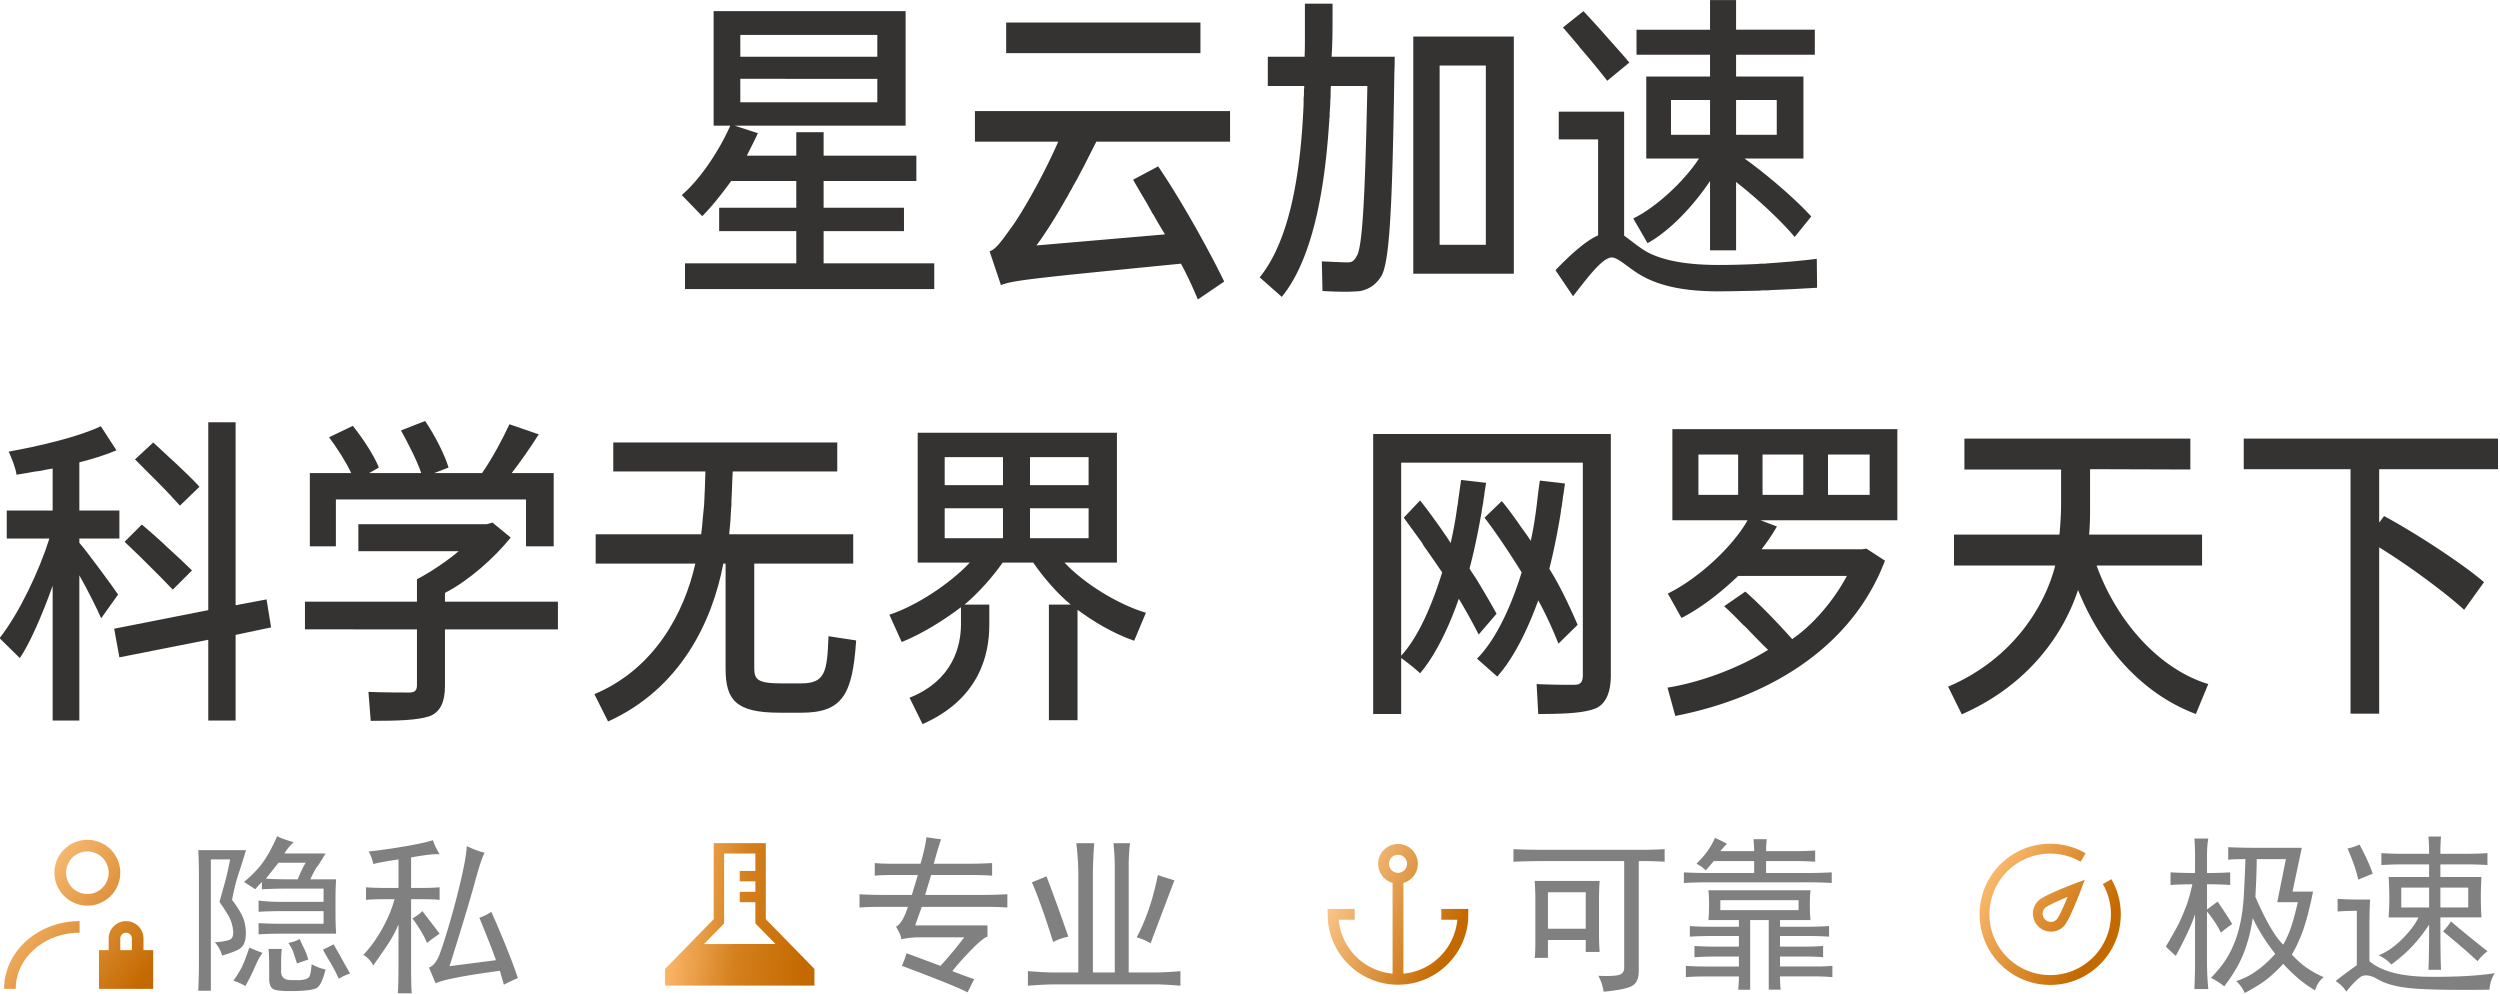<svg xmlns="http://www.w3.org/2000/svg" xml:space="preserve" style="fill-rule:evenodd;clip-rule:evenodd;stroke-linejoin:round;stroke-miterlimit:2" viewBox="0 0 1114 443"><path d="M692.235 2397.51v19.1H507.113v-19.1h82.652v-23.92h-57.276v-17.4h57.276v-19.82h-48.334c-6.526 8.94-14.259 18.85-21.509 26.1l-15.226-15.71c13.051-10.87 27.793-32.62 36.01-51.48H528.38v-85.06h142.588v85.06H544.089l17.159 5.56c-2.417 5.32-5.559 11.36-8.217 16.68h36.734v-17.4h20.301v17.4h68.877v18.85h-68.877v19.82h59.693v17.4h-59.693v23.92zm-144.038-153.46h101.745v-16.19H548.197zm0 33.84h101.745v-17.41H548.197zm341.727-59.21v22.71H745.645v-22.71zm-167.48 88.45v-22.72h189.472v22.72h-99.328l-9.908 19.57-1.209 2.18-2.9 5.56-1.208 2.17-.725 1.21-1.209 2.17c-.725 1.46-1.45 2.9-2.416 4.36l-1.209 2.17c-.483 1.21-1.208 2.18-1.933 3.38l-1.208 2.18c-6.767 11.84-13.776 22.96-20.543 32.14l95.461-8.22c-2.658-4.35-5.558-9.18-8.217-14.01l-1.45-2.18c-.483-1.21-1.208-2.17-1.691-3.14l-2.417-4.35a911 911 0 0 1-9.909-16.92l18.609-9.91c5.8 8.46 11.842 18.13 17.884 28.28l1.45 2.42c11.842 20.06 23.201 41.32 29.726 54.86l-19.576 13.29c-2.9-7.01-7.733-17.89-12.567-26.58-107.544 10.63-125.187 12.32-133.645 15.94l-8.459-25.13c4.834-1.45 9.667-8.7 15.951-17.4 5.8-7.49 22.717-35.77 35.042-64.04zm264.391-41.33c-.242 2.66-.242 5.32-.242 8.22l-.241 2.66c0 3.14-.242 6.28-.484 9.42v2.66c-.242.97-.242 1.93-.242 2.66l-.241 2.9c-3.384 51.23-12.809 100.78-35.043 128.09l-16.434-14.5c22.718-28.04 30.451-78.06 32.626-128.57v-4.11l.242-2.66v-2.66c0-1.45.242-2.66.242-4.11H939.95v-21.75h27.309c.242-4.83.242-9.91.242-14.98v-24.41h20.542v6.04c0 11.12 0 22.96-.725 33.35h46.882s0 7.98-.24 10.88c-1.45 98.12-3.38 141.37-9.67 152.01-4.1 6.52-8.94 9.67-15.46 11.11-6.05.73-16.195.73-28.279 0l-.483-21.99c6.284.24 15.709.73 19.092.73 3.62 0 4.83-1.21 6.77-4.59 4.35-6.29 6.28-44.71 7.97-126.4zm61.145 139.45v-176.18h74.67v176.18zm19.57-21.51h34.32v-133.16h-34.32zm220.17-46.64v50.75h-19.34v-51.48c-11.6 17.4-29 36.49-46.4 46.16l-10.63-18.37c16.19-7.73 37.46-27.06 48.82-44.47h-39.15v-60.9h47.36v-16.19h-54.61v-18.61h54.61V2202h19.34v21.99h58.48v18.61h-58.48v16.19h50.03v60.9H1294c17.4 12.33 39.15 31.42 49.55 43.02l-12.33 15.23c-8.94-10.88-27.31-28.28-43.5-40.84m-48.34-35.05h29v-25.86h-29zm48.34 0h30.21v-25.86h-30.21zm-134.13 100.54c10.15-10.64 22.23-21.75 31.66-25.86v-71.29h-29.24v-20.55h48.57v92.08c3.63 2.42 9.19 7.25 15.71 11.36 13.29 7.73 33.11 10.39 54.62 10.39 8.22 0 18.37-.24 28.52-.72l2.66-.24h2.65l2.66-.25c14.02-.96 27.55-2.17 36.25-3.38l.24 21.51c-8.21.48-20.78 1.21-33.83 1.69l-2.66.24h-4.11l-2.65.24c-11.36.24-22.24.49-30.21.49-24.17 0-43.51-3.63-58.01-12.33-8.7-5.07-16.19-12.81-21.02-12.81-7.01 0-18.37 15.47-28.76 28.76zm5.56-180.29 15.22-12.08c4.11 4.35 8.7 9.42 13.3 14.5l1.69 1.93c7.25 8.22 14.5 16.19 19.09 21.75l-16.43 13.53c-4.6-6.04-12.33-15.46-20.06-24.4l-1.69-2.18z" style="fill:#353332" transform="translate(.964 -1321.16)scale(.6)"/><path d="M905.96 2664.32v49.23h-15.724v-46.43l-51.103 10.11-2.995-16.47 54.098-10.67v-108.01h15.724v105.2l17.784-3.37 2.62 16.1zm-135.714 1.87c11.232-14.23 22.838-38.75 28.641-57.28h-24.522v-16.1h26.394v-24.15c-2.434.38-5.242.94-8.05 1.5l-1.871.19c-3.744.75-7.488 1.31-10.858 1.87-.374-3.56-2.995-10.11-4.492-13.29 17.783-3.18 40.62-8.61 52.975-14.6l8.985 13.85c-5.99 2.62-14.039 5.05-21.34 6.93v27.7h23.025v16.1h-23.025v2.43c4.68 5.43 19.281 25.27 22.276 29.77l-9.734 13.66c-2.246-5.24-7.862-16.47-12.542-24.71v83.49h-15.349v-77.5c-5.616 15.91-13.478 34.07-18.907 41.56zm71.882-55.41 9.921-9.92c3.744 3.18 8.049 6.92 12.355 10.86l1.497 1.49c5.803 5.24 11.419 10.49 14.976 14.04l-11.045 11.05c-3.743-3.93-10.108-10.48-16.472-16.66l-1.498-1.5c-3.369-3.37-6.926-6.55-9.734-9.36m5.99-47.36 10.483-9.73c2.995 2.8 6.739 6.17 10.483 9.73l1.497 1.31c5.616 5.24 11.232 10.67 14.601 14.41L873.951 2590c-3.183-3.55-8.05-8.8-13.291-14.04zm115.497 23.03v26.95H948.64v-42.12h23.773c-2.807-6.17-8.236-14.6-12.729-20.59l13.665-6.55c5.616 6.93 12.355 17.22 14.976 23.96l-5.616 3.18h29.951c-2.25-6.92-7.49-17.03-11.61-24.52l13.86-5.43c5.42 7.86 11.42 19.66 13.47 26.77l-8.23 3.18h27.51c5.62-8.05 11.98-19.84 15.73-28.08l16.85 5.81c-4.68 7.48-10.49 15.72-15.54 22.27h24.15v42.12h-15.92v-26.95zm-17.783 74.69v-15.92h64.398v-12.91c7.11-3.56 18.15-11.05 23.96-16.1h-57.658v-15.54h73.758l3.36-.93 10.49 8.61c-9.36 11.6-23.96 24.71-37.81 31.82v5.05h64.95v15.92h-64.95v32.57c0 8.79-2.44 14.97-8.99 17.41-7.11 2.24-17.409 2.62-33.695 2.62l-1.31-16.66c8.423.37 20.775.37 23.965.37 3.18-.19 3.93-1.69 3.93-4.31v-32zm240.538-37.82c-6.36 33.7-24.89 72.07-66.26 90.79l-7.86-15.72c34.44-14.42 51.66-46.61 58.03-75.07h-57.29v-16.85h60.65c.38-2.99.75-6.17.94-9.35l.19-1.88c.18-1.12.18-2.43.37-3.74l.19-1.87c.37-6.55.56-13.11.75-19.28h-52.98v-16.66h128.79v16.66h-60.09c-.37 5.24-.37 10.85-.75 16.47v2.81l-.18 1.87c-.19 5.05-.57 10.11-1.13 14.97h71.32v16.85h-56.9v59.9c0 6.56 1.49 8.99 15.72 8.99h11.04c14.04 0 15.17-6.37 15.92-27.14l15.91 2.43c-2.06 30.89-7.68 41.56-31.45 41.56h-12.54c-25.46 0-31.08-7.49-31.08-25.46v-60.28zm152.94 35.38c0 16.85-5.62 42.49-38.38 56.91l-7.48-15.16c25.27-10.11 29.57-30.14 29.57-42.31v-9.73c-9.92 7.48-21.71 14.97-34.07 20.02l-7.11-15.72c14.98-4.87 34.44-17.41 46.24-29.95h-29.95v-74.69h114.56v74.69h-30.14c11.61 12.36 31.07 24.15 46.8 28.83l-6.74 16.1c-12.36-4.31-23.4-11.05-32.57-17.79v63.46h-16.47v-66.45h12.54c-7.86-6.55-15.92-15.91-21.53-24.15h-17.6c-5.61 8.05-13.85 17.41-21.9 24.15h14.23zm23.4-80.49h33.69v-16.1h-33.69zm-49.05 0h33.51v-16.1h-33.51zm0 30.51h33.51v-17.22h-33.51zm49.05 0h33.69v-17.22h-33.69z" style="fill:#353332" transform="translate(-597.13 -1781.937)scale(.775)"/><path d="M797.576 2681.16v32.2h-16.098v-160.98h136.65v138.71c0 9.73-2.808 16.28-8.424 18.9-5.99 2.62-16.66 3.37-33.32 3.37l-.936-17.22c7.301.37 19.842.56 22.65.37 2.995-.18 3.931-2.24 3.931-5.61v-122.05H797.576v111c10.296-11.23 17.971-29.95 23.587-47.92-3.37-4.86-6.927-10.1-10.67-15.35l-.936-1.68-10.483-14.41 9.36-9.93c3.931 4.87 8.236 10.86 12.354 16.66l1.123 1.69c1.498 2.06 2.808 4.12 4.119 6.18 1.497-6.56 2.807-13.48 3.743-20.6l.375-1.87.187-1.87 1.685-11.98 14.413 1.68c-.374 1.88-.561 3.75-.936 5.62l-.187 1.87-.374 2.06c0 .56-.187 1.12-.187 1.87l-.375 1.88c-.187.56-.187 1.31-.374 1.87l-.187 1.87-.375 1.87c-1.872 10.67-4.118 21.15-6.551 30.33a50 50 0 0 0 2.62 4.11l1.124 1.69c4.492 7.3 8.798 14.79 11.793 20.22l-10.296 11.98c-2.808-5.62-7.113-13.48-11.419-20.59-5.428 15.72-13.29 32.38-22.275 42.86-2.06-2.06-7.675-6.55-10.858-8.8m43.616.38c10.857-10.86 19.842-30.51 25.645-49.61-6.364-10.29-14.413-22.46-21.34-31.44l9.922-9.55c3.182 3.74 6.551 8.42 9.734 12.91l1.123 1.69c2.059 2.81 4.118 5.62 5.803 8.24 1.497-6.56 2.62-13.86 3.556-21.53l.188-1.87c.187-.94.187-1.87.374-2.81l.187-1.87c.374-2.25.562-4.5.936-6.56l14.414 1.69c-.187 1.87-.562 3.74-.749 5.62l-.374 1.87-.188 1.87-.561 3.93-.374 1.87-.188 1.87c-1.872 11.42-4.118 22.47-6.551 32.01 6.739 10.67 12.541 23.59 16.285 32.2l-11.044 10.86c-2.621-6.74-6.926-16.48-11.606-24.9-5.803 16.1-13.852 32.95-23.586 43.8zm234.548-56.35c-19.46 51.3-68.7 79.19-120.548 89.3l-4.493-16.29c18.719-3 40.621-11.04 57.841-21.71-3.55-3.37-8.23-8.24-13.102-13.3l-1.498-1.31c-3.556-3.74-7.3-7.48-10.67-10.48l12.168-8.42c8.232 7.11 19.652 19.09 26.952 27.33 12.54-8.61 24.15-22.65 31.45-36.32h-62.52c-9.173 8.8-20.779 18.16-32.572 24.15l-7.862-14.04c17.222-8.42 37.064-26.58 45.862-42.12h-43.241v-52.41h129.353v52.41h-78.62l9.36 3.56c-2.25 4.12-5.62 8.98-8.8 13.1h57.84l2.43-.37zm-70.38-37.81h23.4v-23.21h-23.4zm-36.878 0h22.838v-23.21h-22.838zm74.508 0h23.95v-23.21h-23.95zm143.76 54.66c-8.05 24.52-27.71 54.29-66.83 71.51l-7.86-15.91c37.25-15.91 55.59-46.24 61.58-69.64h-58.21v-17.78h60.65c.56-5.99.93-12.54.93-17.78v-19.66h-55.59V2555h129.91v17.78l-57.66-.19v20.78c0 5.24 0 11.42-.56 16.85h64.96V2628h-60.65c11.04 30.7 34.82 59.16 64.2 68.14l-7.11 17.22c-32.01-11.98-55.03-39.68-67.76-71.32m173.15-24.52v95.65h-16.47v-140.58h-61.4V2555h146.2v17.59h-68.33v30.7l2.81-3.74c18.16 9.73 45.3 27.52 57.47 38l-11.42 15.91c-7.3-6.74-20.22-16.66-33.14-25.64l-1.68-1.13c-4.87-3.37-9.55-6.36-14.04-9.17" style="fill:#353332" transform="translate(6.24 -1784.694)scale(.775)"/><path d="M552.903 2722.42q-3.063 2.685-5.358 6.51h23.728c-2.552 4.33-4.21 6.95-4.975 7.84q-1.149 1.35-3.828 7.08h14.926q-.382 4.59-.382 11.49v8.8q0 6.12.382 11.1h-31.382c-5.103 0-9.568.12-13.395.38v-6.51c3.572.26 7.909.38 13.012.38h24.494v-7.27h-24.111q-7.654 0-13.395.39v-6.51c3.827.51 8.164.77 13.012.77h24.494v-7.66h-21.05c-4.847 0-9.695.13-14.543.38v-4.21a64 64 0 0 0-3.827 4.21 280 280 0 0 0-6.506-4.21c4.593-3.82 8.228-7.59 10.907-11.29s5.422-8.73 8.229-15.11c2.551 1.27 5.74 2.42 9.568 3.44m-16.074 21.05c3.572.26 7.654.38 12.246.38h6.124q2.297-5.73 4.592-9.57H544.1c-1.786 2.3-4.21 5.36-7.271 9.19m-11.482-16.46a388 388 0 0 1-4.21 13.4c-1.53 4.59-2.806 9.69-3.827 15.31q6.124 8.04 7.272 13.2c.765 3.45.893 6.63.383 9.57q-.766 4.395-4.402 6.12c-2.423 1.15-5.421 2.24-8.993 3.26-.766-2.81-2.169-5.36-4.21-7.66 3.572-.25 6.315-.7 8.228-1.34 1.914-.64 2.679-2.55 2.296-5.74q-.573-4.785-2.87-8.61a130 130 0 0 0-4.975-7.65c1.02-3.58 2.105-7.47 3.253-11.68a143 143 0 0 0 2.87-12.82h-11.098v75.78h-7.272c.255-5.61.383-10.72.383-15.31v-49.75c0-6.64-.128-11.99-.383-16.08zm20.667 57.03c-.255 2.04-.383 4.34-.383 6.89v6.12q0 4.98 5.741 4.98h5.358c3.061-.26 4.847-1.02 5.358-2.3s.893-3.57 1.148-6.89q4.209 2.295 8.037 3.06c-1.531 6.13-3.253 9.7-5.167 10.72s-6.187 1.59-12.821 1.72-10.716-.25-12.246-1.15c-1.531-.89-2.297-2.87-2.297-5.93v-6.89c0-4.08-.127-7.52-.382-10.33zm-11.099 2.29c-1.276 1.54-2.743 4.21-4.401 8.04a112 112 0 0 1-5.549 11.1q-3.063-1.92-6.889-3.06c2.551-3.57 4.401-6.7 5.549-9.38s2.36-5.93 3.636-9.76q3.445 1.53 7.654 3.06m40.95-4.97q2.296 3.825 4.593 8.04a362 362 0 0 0 4.975 8.8 30 30 0 0 0-6.506 3.06q-2.68-5.745-4.784-9.18c-1.403-2.3-2.87-4.85-4.401-7.66q2.679-1.14 6.123-3.06m-19.518-3.06c.765 1.78 1.595 3.57 2.488 5.36.893 1.78 1.722 3.95 2.487 6.5-2.296.77-4.465 1.53-6.506 2.3l-1.913-5.74c-.256-1.28-1.276-3.32-3.062-6.13 2.551-.51 4.72-1.27 6.506-2.29m57.024-29.47v-16.46c-6.889 1.02-11.736 1.91-14.543 2.68a25 25 0 0 0-2.679-7.27c5.103-.51 11.545-1.4 19.327-2.68 7.782-1.27 13.714-2.55 17.796-3.83.766 2.56 2.041 5.23 3.827 8.04q-3.827 0-8.037.57c-2.806.39-5.613.83-8.419 1.34v17.61h5.74c4.848 0 8.42-.13 10.716-.38v7.27c-2.296-.26-5.868-.38-10.716-.38h-5.74v37.88c0 7.91.127 13.4.382 16.46h-8.037c.256-3.06.383-8.55.383-16.46v-23.34q-2.679 6.51-6.889 12.63a5223 5223 0 0 1-7.654 11.1c-1.531-2.81-3.444-4.85-5.741-6.13 4.083-4.34 7.718-9.37 10.908-15.11 3.189-5.75 5.549-11.42 7.08-17.03h-5.741c-4.592 0-8.164.12-10.716.38v-7.27c3.062.25 6.634.38 10.716.38zm49.753-20.28q-1.913 3.06-5.741 17.22c-2.551 9.44-7.399 25.51-14.543 48.22l26.79-3.45c-1.276-3.82-4.465-11.99-9.568-24.49 2.296-.77 4.593-1.91 6.889-3.44 3.317 7.4 6.442 14.79 9.376 22.19q4.402 11.1 5.932 16.08c-3.061 1.27-5.74 2.55-8.036 3.82-.766-2.55-1.531-5.23-2.297-8.03-9.695 1.27-17.86 2.55-24.493 3.82q-9.951 1.92-12.63 3.45l-3.827-9.19q3.827-1.14 6.506-8.61c1.786-4.97 3.827-11.48 6.124-19.52a464 464 0 0 0 6.123-23.72c1.786-7.78 2.806-13.85 3.062-18.18 3.827 1.78 7.271 3.06 10.333 3.83m-35.975 33.67c4.337 5.62 7.654 9.95 9.95 13.02-3.316 2.29-5.74 4.08-7.271 5.35q-2.68-6.495-8.42-14.16c2.296-1.27 4.21-2.68 5.741-4.21" style="fill:gray" transform="translate(-295.954 -1726.433)scale(.772)"/><path d="M24 2.5c4.691 0 8.5 3.809 8.5 8.5s-3.809 8.5-8.5 8.5-8.5-3.809-8.5-8.5 3.809-8.5 8.5-8.5m0 3a5.5 5.5 0 0 0-5.5 5.5c0 3.036 2.464 5.5 5.5 5.5s5.5-2.464 5.5-5.5-2.464-5.5-5.5-5.5M5.5 41h-3c0-9.614 8.685-17.5 19.5-17.5v3c-9.067 0-16.5 6.44-16.5 14.5m33-10H41v10H27V31h2.5v-3a4.5 4.5 0 0 1 9 0zm-6 0h3v-3a1.5 1.5 0 0 0-3 0z" style="fill:url(#a)" transform="matrix(1.725 0 0 1.725 -2.472 369.915)"/><path d="M559.026 2809.3c-4.848-2.55-17.477-7.66-37.889-15.31 1.276-3.06 2.169-5.49 2.679-7.27 4.848 1.78 11.354 4.21 19.519 7.27 4.082-4.34 8.675-9.82 13.777-16.46h-27.555c-4.082.26-7.016.64-8.802 1.15 0-1.53-1.021-3.96-3.062-7.27 2.551-1.28 4.848-5.1 6.889-11.48h-14.926c-4.848 0-9.185.12-13.012.38v-7.65c3.827.25 8.164.38 13.012.38h17.222l3.445-11.48h-14.544c-4.082 0-7.526.12-10.333.38v-7.27c2.807.25 6.251.38 10.333.38h16.074c1.786-6.12 2.935-11.22 3.445-15.31 4.848.77 7.654 1.15 8.42 1.15q-1.914 5.745-4.21 14.16h20.666c3.572 0 7.91-.13 13.012-.38v7.27c-3.572-.26-7.909-.38-13.012-.38h-22.197l-3.445 11.48h34.062c3.827 0 8.292-.13 13.395-.38v7.65c-3.827-.26-8.165-.38-13.012-.38h-36.358q-2.68 7.275-3.827 10.71h41.715v6.51q-2.679.765-9.376 7.65c-4.465 4.6-8.101 8.68-10.907 12.25q9.95 3.825 12.629 4.59zm73.098-86.11c-.51 7.14-.765 13.26-.765 18.37v56.26h12.629v-60.86q0-6.12-.765-13.77h9.568c-.511 4.08-.766 8.42-.766 13.01v61.62h14.926c4.082 0 9.058-.26 14.926-.77v8.42c-5.868-.51-10.716-.77-14.543-.77h-58.173c-3.572 0-8.674.26-15.308.77v-8.42c6.634.51 11.609.77 14.926.77h14.16v-56.65c0-5.35-.383-11.35-1.148-17.98zm-27.555 19.13q4.592 11.865 12.629 34.83-4.209.765-8.802 3.06-6.89-22.2-12.247-34.44a583 583 0 0 0 8.42-3.45m73.863 2.3q-4.975 13.005-13.777 36.36a32 32 0 0 0-8.037-3.45q8.037-14.925 12.247-35.97 4.209 1.53 9.567 3.06" style="fill:gray" transform="translate(-.414 -1726.58)scale(.772)"/><path d="m31.5 26.388 14 14.316V45.5h-43v-4.796l14-14.316V4.5h15zm-3-13.888v-5h-9v20.112l-5.812 5.943 20.597-.028-5.785-5.915V21.5H24v-3h4.5v-3H24v-3z" style="fill:url(#b)" transform="translate(292.477 368.736)scale(1.548)"/><path d="M546.014 2746.53q-.383 4.98-.383 11.1v18.75q0 6.51.383 11.1h-8.037v-6.89h-21.815v10.34h-7.654c.255-1.79.383-4.72.383-8.81v-24.49q0-6.12-.383-11.1zm-8.037 27.56v-21.05h-21.815v21.05zm32.53-45.54q6.124 0 13.013-.39v7.27a207 207 0 0 0-12.63-.38h-2.296v63.15c0 4.59-1.34 7.59-4.019 8.99-2.679 1.41-8.1 2.49-16.265 3.26-.51-3.32-1.531-6.38-3.062-9.19 5.358.25 9.185.13 11.482-.38s3.444-1.92 3.444-4.21v-61.62h-45.925c-6.634 0-12.63.13-17.988.38v-7.27q8.037.39 17.605.39zm97.209 23.34c-.255 2.04-.382 4.85-.382 8.42s.127 6.51.382 8.8h-17.604v3.83h16.839c3.317 0 7.144-.13 11.481-.38v6.12c-3.827-.25-7.654-.38-11.481-.38h-16.839v6.12h15.308c3.317 0 6.506-.13 9.568-.38v6.5c-3.062-.25-6.251-.38-9.568-.38h-15.308v5.74h21.814c2.297 0 5.103-.12 8.42-.38v6.51q-5.358-.39-8.42-.39h-21.814c0 2.81.127 5.36.382 7.66h-6.888v-40.19H632.89v40.19h-6.889c.255-3.06.382-5.62.382-7.66h-19.135q-6.124 0-11.482.39v-6.51c3.572.26 7.4.38 11.482.38h19.135v-5.74h-14.16c-3.572 0-7.399.13-11.481.38v-6.5c3.827.25 7.654.38 11.481.38h14.16v-6.12h-16.456c-4.082 0-8.037.13-11.864.38v-6.12c3.572.25 7.782.38 12.629.38h15.691v-3.83h-17.604c.255-2.29.382-5.23.382-8.8s-.127-6.38-.382-8.42zm-6.888 11.48v-5.74h-45.161v5.74zm-41.333-38.27c-1.531 1.53-2.807 2.93-3.828 4.21h19.519c0-1.79-.128-4.08-.383-6.89h7.654c-.255 2.81-.382 5.1-.382 6.89h17.987c3.317 0 6.761-.13 10.333-.38v6.5a148 148 0 0 0-10.333-.38h-17.987v6.89h22.962c5.358 0 10.334-.13 14.926-.38v6.12a276 276 0 0 0-14.926-.38h-55.493c-5.358 0-10.333.13-14.926.38v-6.12c4.593.25 9.568.38 14.926.38h25.642v-6.89H611.84c-1.02 1.28-2.551 3.06-4.592 5.36-1.531-1.53-3.317-2.81-5.358-3.83 3.062-3.06 5.358-5.74 6.889-8.03 1.531-2.3 2.806-4.6 3.827-6.89 2.806 1.27 5.103 2.42 6.889 3.44" style="fill:gray" transform="translate(291.288 -1727.763)scale(.772)"/><path d="M25.5 40.433c7.916-.714 14.219-7.017 14.933-14.933H36v-3h7.499l-.056 3c-.766 10.069-9.178 18-19.443 18s-18.677-7.931-19.443-18l-.057-3H12v3H7.567c.714 7.916 7.017 14.219 14.933 14.933v-25.14a5.51 5.51 0 0 1-4-5.293c0-3.036 2.464-5.5 5.5-5.5s5.5 2.464 5.5 5.5a5.51 5.51 0 0 1-4 5.293zM24 7.5a2.5 2.5 0 0 0 0 5 2.5 2.5 0 0 0 0-5" style="fill:url(#c)" transform="translate(584.353 368.837)scale(1.608)"/><path d="M544.1 2766.82c-1.02 7.14-2.743 13.84-5.166 20.09s-6.188 12.69-11.29 19.33c-1.786-1.54-4.338-3.19-7.655-4.98 4.338-4.34 7.782-8.8 10.334-13.39 2.551-4.6 4.528-9.7 5.932-15.31 1.403-5.62 2.296-11.74 2.679-18.37.382-6.64.701-13.78.956-21.43-4.337 0-7.654.12-9.95.38v-7.27c4.337.25 10.588.38 18.753.38h23.728l-5.358 25.26h11.864q-3.061 14.925-5.932 22.77-2.87 7.845-6.315 13.59c3.317 3.57 6.57 6.37 9.759 8.41 3.19 2.05 6.06 3.58 8.611 4.6-2.296 1.78-3.954 4.34-4.975 7.65-3.827-2.29-7.208-4.72-10.142-7.27a97 97 0 0 1-8.228-8.04c-2.807 3.06-5.677 5.81-8.611 8.23q-4.401 3.645-13.586 8.61c-1.276-2.8-2.934-5.1-4.976-6.89q11.482-3.435 22.58-15.69a108.5 108.5 0 0 1-13.012-20.66m1.531-12.25c6.123 14.03 11.481 23.22 16.074 27.55 2.041-3.57 3.7-7.4 4.975-11.48 1.276-4.08 2.424-8.42 3.445-13.01h-11.864l4.975-24.87h-16.84q0 8.025-.765 21.81m-34.827-23.35c0-3.82-.127-7.27-.382-10.33h8.036c-.51 2.81-.765 6.25-.765 10.33v9.57c4.848 0 9.313-.13 13.395-.38v7.27c-4.082-.25-8.547-.38-13.395-.38v14.54c1.786-1.27 3.827-2.81 6.123-4.59 4.338 6.38 7.144 10.71 8.42 13.01a62 62 0 0 0-6.506 4.98c-1.276-2.56-2.615-4.85-4.018-6.89-1.404-2.04-2.743-3.83-4.019-5.36v28.7q0 8.04.765 16.08h-8.036c.255-5.62.382-10.97.382-16.08v-27.17c-1.531 5.1-5.23 13.14-11.098 24.11-1.786-1.53-3.7-3.32-5.741-5.36 4.337-7.4 7.08-12.37 8.228-14.92s2.296-5.3 3.445-8.23c1.148-2.94 2.36-7.21 3.635-12.82-4.082 0-8.292.13-12.629.38v-7.27c4.592.25 9.313.38 14.16.38zm135.098-1.53c0-3.82-.128-7.14-.383-9.95h7.272c-.256 2.55-.383 5.87-.383 9.95h15.691c3.827 0 7.654-.12 11.481-.38v6.89c-3.827-.26-7.654-.38-11.481-.38h-15.691v7.27h23.728c-.255 4.08-.383 8.03-.383 11.86s.128 7.66.383 11.48h-23.728q0 22.59.383 30.24h-7.272c.255-5.1.383-13.78.383-26.03-3.062 4.6-6.251 8.68-9.568 12.25s-7.399 7.14-12.247 10.72c-1.786-2.04-4.21-3.83-7.271-5.36 4.592-1.79 9.121-4.91 13.586-9.38 4.465-4.46 7.59-8.61 9.376-12.44h-17.222c.255-4.33.383-8.16.383-11.48 0-3.57-.128-7.52-.383-11.86h23.346v-7.27h-16.074c-3.572 0-7.399.12-11.482.38v-6.89c4.083.26 7.91.38 11.482.38zm0 31v-11.48h-16.074v11.48zm22.58 0v-11.48h-16.074v11.48zm-56.642-4.59c-.255 4.85-.382 9.7-.382 14.54v21.05q10.332 8.805 34.444 9c16.074.12 28.703-.58 37.888-2.11q-2.679 4.215-3.061 9.57c-21.177.25-36.039 0-44.586-.77q-12.822-1.14-19.71-5.16c-4.593-2.68-8.101-3.06-10.525-1.15s-5.039 4.65-7.845 8.23c-1.276-2.3-3.317-4.34-6.124-6.13q4.21-3.435 12.247-9.18v-31.38c-3.317 0-7.016.12-11.099.38v-7.27c4.338.25 8.037.38 11.099.38zm46.691 12.63q6.124 5.355 21.049 17.22c-2.041 1.53-3.954 3.45-5.74 5.74q-7.272-6.885-19.901-17.22c1.531-1.53 3.061-3.44 4.592-5.74m-52.814-44.39q4.975 9.18 7.654 16.83a726 726 0 0 0-8.419 3.45c-.766-4.34-2.807-10.34-6.124-17.99 2.552-.51 4.848-1.27 6.889-2.29" style="fill:gray" transform="translate(583.772 -1726.876)scale(.772)"/><path d="m34.776 5.392-1.505 2.595A18.4 18.4 0 0 0 24 5.5C13.783 5.5 5.5 13.783 5.5 24S13.783 42.5 24 42.5 42.5 34.217 42.5 24c0-3.355-.892-6.501-2.454-9.214l2.6-1.497A21.4 21.4 0 0 1 45.5 24c0 11.874-9.626 21.5-21.5 21.5S2.5 35.874 2.5 24 12.126 2.5 24 2.5c3.927 0 7.608 1.053 10.776 2.892m-1.422 11.184s-1.687 4.503-3.243 7.749c-.752 1.569-1.513 2.856-2.05 3.393a5.501 5.501 0 0 1-7.778-7.779c.536-.536 1.823-1.298 3.392-2.05 3.246-1.556 7.749-3.243 7.749-3.243l3.087-1.157zm-4.06 2.13c-1.366.558-2.959 1.235-4.322 1.889-1.171.561-2.168 1.065-2.568 1.466a2.5 2.5 0 0 0 3.535 3.535c.401-.4.905-1.397 1.466-2.567a83 83 0 0 0 1.889-4.323" style="fill:url(#d)" transform="translate(878.452 372.315)scale(1.463)"/><defs><linearGradient id="a" x1="0" x2="1" y1="0" y2="0" gradientTransform="rotate(38.063 -12.48 11.619)scale(44.275)" gradientUnits="userSpaceOnUse"><stop offset="0" style="stop-color:#ffc685;stop-opacity:1"/><stop offset="1" style="stop-color:#c46900;stop-opacity:1"/></linearGradient><linearGradient id="b" x1="0" x2="1" y1="0" y2="0" gradientTransform="rotate(6.526 -181.844 31.994)scale(42.21)" gradientUnits="userSpaceOnUse"><stop offset="0" style="stop-color:#ffbd71;stop-opacity:1"/><stop offset=".52" style="stop-color:#d4801e;stop-opacity:1"/><stop offset="1" style="stop-color:#c46900;stop-opacity:1"/></linearGradient><linearGradient id="c" x1="0" x2="1" y1="0" y2="0" gradientTransform="rotate(24.553 -28.81 17.098)scale(38.888)" gradientUnits="userSpaceOnUse"><stop offset="0" style="stop-color:#ffcf98;stop-opacity:1"/><stop offset="1" style="stop-color:#c46900;stop-opacity:1"/></linearGradient><linearGradient id="d" x1="0" x2="1" y1="0" y2="0" gradientTransform="rotate(210.298 23.47 11.363)scale(38.682)" gradientUnits="userSpaceOnUse"><stop offset="0" style="stop-color:#c46900;stop-opacity:1"/><stop offset="1" style="stop-color:#fab96d;stop-opacity:1"/></linearGradient></defs></svg>